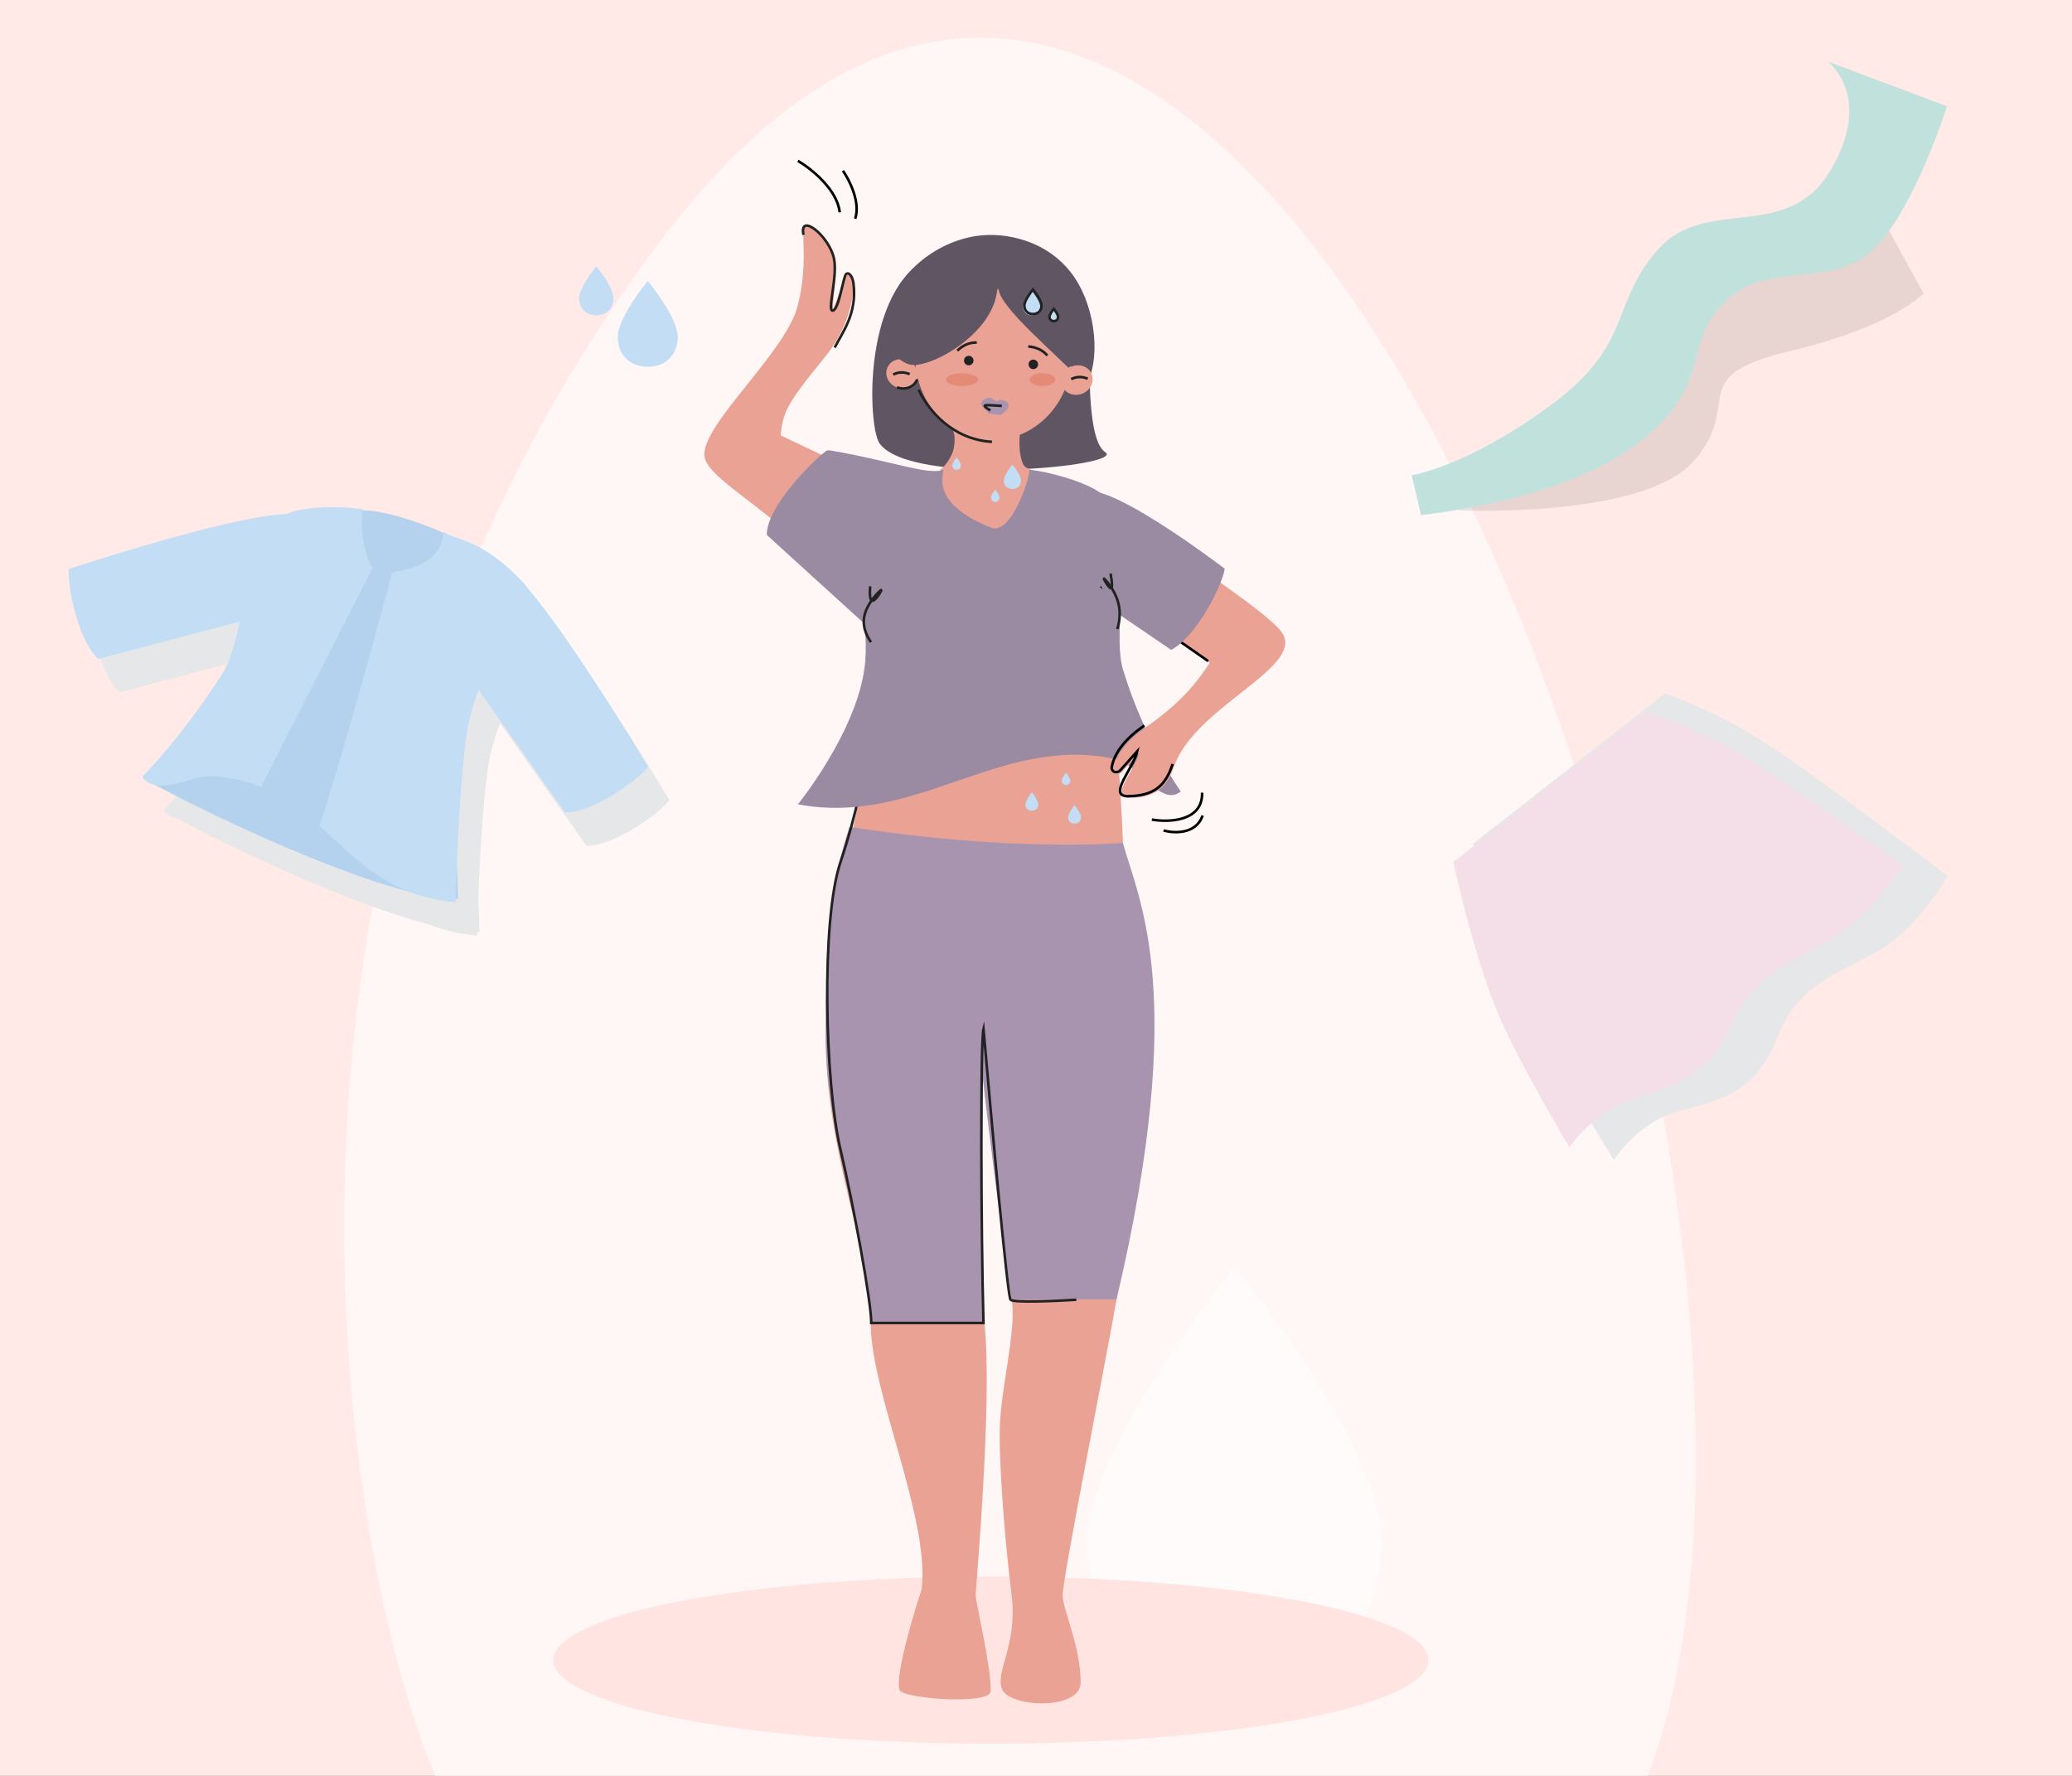 <svg width="322" height="276" viewBox="0 0 322 276" fill="none" xmlns="http://www.w3.org/2000/svg">
<rect x="0" y="0" width="322" height="276" fill="#333333" stroke="none"/>
<g clip-path="url(#clip0_4312_8536)">
<rect width="322" height="276" fill="#FFEAE7"/>
<path d="M169 239.872C169 227.623 183.551 207.208 191.865 197C200.18 207.208 214.731 227.623 214.731 239.872C214.731 252.122 206.416 262.329 191.865 262.329C177.315 262.329 169 252.122 169 239.872Z" fill="#FFF4F3"/>
<path d="M97.822 400.039C35.237 343.836 58.168 306.269 68.754 278.404C55.154 250.113 30.578 132.924 102.69 37.389C199.992 -91.515 300.456 211.448 250.078 287.857C184.171 387.821 276.481 455.42 212.785 395.135C149.089 334.85 176.052 470.293 97.822 400.039Z" fill="white" fill-opacity="0.64"/>
<ellipse cx="154" cy="258" rx="68" ry="13" fill="#FFE4E1"/>
<path d="M128.307 160.744C128.306 150.075 133.002 124.514 135.301 117C149.095 117 173 112 173 112C175.5 125.5 175.868 188.255 173.517 201.937C171.854 211.615 165.143 245.142 165.143 247.939C165.143 250.133 167.941 255.866 167.941 261.461C167.941 265.849 157.216 265.345 155.817 262.704C154.419 260.063 158.202 255.78 157.216 247.939C156.231 240.098 155.351 229.288 155.351 222.76C155.351 216.178 158.048 206.783 157.216 201.937C155.748 193.384 153.952 161.752 152.967 166.653C151.982 171.553 151.621 193.85 152.967 205.507C154.321 217.232 151.621 246.959 151.621 247.939C151.621 248.919 154.091 259.239 153.952 262.86C153.875 264.882 141.758 264.134 139.964 262.86C138.87 262.084 141.057 253.567 143.228 247.007C144.541 235.899 135.301 216.436 135.301 205.507C135.301 194.157 128.307 179.396 128.307 160.744Z" fill="#EAA294"/>
<path d="M171.758 70.271C169.03 68.525 169.16 57.181 169.566 51.726L143.5 40.5C134 46.5 134.932 66.453 136.685 68.907C141.556 75.725 175.167 72.452 171.758 70.271Z" fill="#605663"/>
<path d="M128.307 160.745C128.306 141 130 135 132 128.5C157.5 132.5 174.5 131 174.5 131C177 140 184.705 154.503 173.517 201.937H157.216C156.234 196.218 153.845 177.551 152.7 167.265C152.859 177.759 151.916 196.407 152.967 205.508H135.301C135.301 194.158 128.307 177.5 128.307 160.745Z" fill="#A994AF"/>
<path d="M158.587 66.549C158.457 67.805 158.256 69.391 158.676 71.191C159.099 72.935 159.594 72.606 160.641 73.247C160.5 76.5 156.481 82.566 155 82.5C152.741 82.399 148.181 80.828 146.5 76C145.905 75.621 146.329 73.246 146.099 72.995C146.822 72.6 147.985 70.881 148.202 69.759C148.662 67.367 148.001 66.781 147.681 66.062C150.2 66.156 156.086 66.456 158.587 66.549Z" fill="#EAA294"/>
<path d="M144.624 62.859C141.248 61.625 140.182 60.674 139.449 59.702C136.437 55.732 137.618 49.757 137.758 49.148C139.26 42.005 146.127 37.242 152.387 36.591C157.359 36.092 164.235 37.952 167.727 44.343C170.498 49.4 171.172 57.327 167.936 61.157C167.765 61.357 167.206 61.998 165.636 62.902C157.468 67.567 148.279 64.203 144.624 62.859Z" fill="#605663"/>
<path d="M153.176 68.348C146.491 67.716 141.624 61.363 142.306 54.158C142.987 46.953 148.959 41.624 155.644 42.257C162.329 42.889 167.196 49.242 166.514 56.447C165.833 63.652 159.861 68.981 153.176 68.348Z" fill="#EAA294"/>
<path d="M139.381 60.213C138.1 59.721 137.425 58.378 137.873 57.212C138.32 56.046 139.721 55.5 141.002 55.992C142.282 56.483 142.957 57.827 142.51 58.993C142.062 60.158 140.661 60.705 139.381 60.213Z" fill="#EAA294"/>
<path d="M165.111 60.053C164.613 58.908 165.221 57.539 166.47 56.997C167.718 56.454 169.134 56.943 169.632 58.088C170.13 59.233 169.521 60.602 168.273 61.144C167.024 61.687 165.608 61.198 165.111 60.053Z" fill="#EAA294"/>
<path d="M139.393 60.197C140.684 60.697 142.074 60.141 142.516 58.987" stroke="#222222" stroke-width="0.4" stroke-miterlimit="10"/>
<path d="M141.375 58.151C141.1 58.035 140.593 57.852 139.981 57.887C139.462 57.911 139.072 58.088 138.807 58.213" stroke="#222222" stroke-width="0.4" stroke-miterlimit="10"/>
<path d="M169.039 58.86C168.764 58.743 168.257 58.561 167.645 58.596C167.126 58.62 166.736 58.797 166.471 58.922" stroke="#222222" stroke-width="0.4" stroke-miterlimit="10"/>
<path d="M142.763 60.58C144.239 63.75 147.998 68.303 154.153 68.669" stroke="#222222" stroke-width="0.4" stroke-miterlimit="10"/>
<path d="M167.486 55.417C167.137 55.514 167.818 56.123 166.043 57.15C160.898 52.223 157.527 49.218 155.735 46.376C155.006 45.221 155.192 43.903 154.876 45.718C153.699 52.41 144.015 57.555 141.197 56.612C139.912 56.172 138.65 55.062 138.099 53.591C136.248 48.664 142.91 40.563 151.062 38.821C152.265 38.567 157.944 37.358 162.741 40.696C170.265 45.95 169.062 54.989 167.486 55.417Z" fill="#605663"/>
<path d="M155.659 62.16L156.197 62.328C156.759 62.505 156.927 63.219 156.502 63.627L155.849 64.256C155.68 64.418 155.447 64.495 155.215 64.466L153.956 64.309C153.779 64.287 153.616 64.205 153.493 64.077L152.726 63.279C152.335 62.873 152.495 62.198 153.027 62.011L153.495 61.846C153.752 61.755 154.037 61.806 154.247 61.979L154.555 62.234C154.739 62.386 155.004 62.39 155.193 62.243C155.325 62.141 155.499 62.109 155.659 62.16Z" fill="#A994AF"/>
<path d="M159.793 53.851C160.513 53.905 161.638 54.127 162.501 54.977C162.598 55.064 162.679 55.162 162.76 55.26" stroke="#222222" stroke-width="0.4" stroke-miterlimit="10"/>
<path d="M148.761 54.497C149.284 54 150.204 53.314 151.413 53.244C151.543 53.23 151.67 53.236 151.797 53.242" stroke="#222222" stroke-width="0.4" stroke-miterlimit="10"/>
<ellipse rx="0.74" ry="0.74" transform="matrix(-0.983 0.185 0.185 0.983 160.583 56.627)" fill="#222222"/>
<ellipse rx="0.74" ry="0.74" transform="matrix(-0.983 0.185 0.185 0.983 150.55 56.04)" fill="#222222"/>
<path d="M109.479 70.936C109.991 74.721 121.195 79.738 129.446 89.895L138.829 75.996L121.3 67.649C121.754 64.179 121.884 63.187 128.049 55.684C131.608 51.354 132.744 46.773 132.641 43.464C132.611 42.52 131.534 42.454 131.211 43.341L129.417 48.273C129.526 44.405 130.949 39.547 126.874 36.027C122.985 32.668 126.358 38.518 123.912 47.696C121.998 54.881 108.84 66.205 109.479 70.936Z" fill="#EAA294"/>
<path d="M129.717 54.014C130.836 51.775 133.267 48.716 132.627 43.985C132.481 42.905 131.841 42.135 131.44 42.671C131.038 43.207 130.346 48.148 129.415 48.273C128.484 48.399 130.192 43.082 129.616 40.237C128.895 36.669 124.145 32.935 124.867 36.502" stroke="#222222" stroke-width="0.4"/>
<path d="M135 104C135 110.5 135.777 118.5 130.59 134.06C127.584 143.079 128.185 168.333 130.59 178.555C132.577 187 135.4 202.244 135.4 205.612H152.838C152.437 191.181 152.357 161.839 152.838 159.915C154.04 173.744 156.566 201.523 157.047 202.004C157.528 202.486 164.061 202.205 167.268 202.004" stroke="#222222" stroke-width="0.4" stroke-miterlimit="10"/>
<path d="M155.691 63.087C153.343 62.977 152.062 62.657 153.904 63.795" stroke="#222222" stroke-width="0.4" stroke-miterlimit="10"/>
<path d="M146.543 73C146.943 73.316 144 78 154 82C157.114 83.246 159.989 74.5 159.989 73C162.47 73.237 168.596 74.722 171.272 76.787C176.793 81.046 172.663 97.972 174.498 104C178 115.5 183.5 123 183.5 123C180.974 125.105 178.093 120.828 175.156 118.828L173.5 118C155.5 114 142.5 128.5 124 125C124 125 132.861 114.119 134.327 104C136.248 90.747 124.78 69.297 129.001 70C138 71.5 144.383 73.947 146.543 73Z" fill="#9A8AA2"/>
<path d="M128.5 70C128.5 70 132 74 137.5 77.5C143 81 135.501 98 135.501 98L119.169 83.14C119.109 78.71 126.46 71.48 128.5 70Z" fill="#9A8AA2"/>
<path d="M199 98C196.638 95.113 186 88 178.079 82.5L171.487 91.5L187.999 103C186.512 105.276 184.124 108.826 178.078 113.019C175.316 114.934 173.493 117.089 173.036 119.412C172.873 120.24 173.841 120.564 174.401 119.932L177 117C176.5 119.513 172.308 124 175.5 124C180.5 124 181.632 121.396 182.5 119C185.947 109.487 203.5 103.5 199 98Z" fill="#EAA294"/>
<path d="M177.827 82.239L171.235 91.239L187.747 102.739M182.248 118.739C181.38 121.134 180.248 123.739 175.248 123.739C172.056 123.739 176.248 119.251 176.748 116.739L174.149 119.671C173.589 120.302 172.621 119.979 172.784 119.151C173.241 116.827 175.064 114.673 177.826 112.757" stroke="black" stroke-width="0.4"/>
<path d="M190.327 88.39C190.327 88.39 170.067 72.874 167.919 77.018C165.771 81.162 172.883 94.787 172.883 94.787L181.999 101C185.935 98.968 189.982 90.887 190.327 88.39Z" fill="#9A8AA2"/>
<path fill-rule="evenodd" clip-rule="evenodd" d="M66.699 143.687C55.12 140.708 37.636 132.608 27.458 127.196C26.803 127.074 26.218 126.79 25.736 126.269C25.691 126.244 25.647 126.219 25.602 126.195L25.652 126.174C25.579 126.088 25.509 125.997 25.442 125.9C25.442 125.9 31.739 119.555 38.005 109.665C39.073 107.98 39.847 105.05 40.622 101.774L18.591 107.593C15.422 104.665 13.716 96.031 14.039 93.597C14.039 93.597 38.699 85.416 47.837 85.061C47.918 85.022 48 84.986 48.083 84.952C51.13 83.707 57.267 83.899 59.657 84.32C59.644 84.366 59.632 84.42 59.621 84.482C63.58 84.524 69.531 86.759 72.194 87.976C72.213 87.88 72.238 87.82 72.28 87.802C72.799 88.223 73.499 88.467 74.398 88.78C76.594 89.545 79.981 90.724 84.817 95.906C84.929 96.026 85.018 96.156 85.087 96.296C92.376 104.722 104.036 124.347 104.036 124.347C102.608 126.345 95.462 131.482 91.148 131.454L77.717 112.415C76.802 114.753 76.067 117.308 75.719 120.071C74.969 126.027 74.54 134.003 74.318 139.4L74.513 144.827C74.388 144.832 74.26 144.836 74.13 144.838C74.12 145.197 74.115 145.391 74.115 145.391C71.29 145.158 68.858 144.551 66.699 143.687Z" fill="#E6E7E8"/>
<path d="M10.716 88.421C10.716 88.421 46.906 76.414 47.849 80.861C48.792 85.308 38.586 96.258 38.586 96.258L15.268 102.417C12.099 99.489 10.393 90.855 10.716 88.421Z" fill="#C3DDF5"/>
<path d="M100.713 119.171C100.713 119.171 80.347 84.89 76.619 87.492C72.891 90.094 72.859 105.062 72.859 105.062L87.825 126.277C92.139 126.306 99.285 121.168 100.713 119.171Z" fill="#C3DDF5"/>
<path d="M56.014 79.306C60.113 79.237 66.602 81.727 69.158 82.933L71.19 139.65C61.272 140.114 34.533 127.733 22.279 121.019L29.216 118.07C36.652 105.288 51.916 79.376 56.014 79.306Z" fill="#B4D1ED"/>
<path fill-rule="evenodd" clip-rule="evenodd" d="M68.829 83.114C68.86 82.837 68.879 82.659 68.958 82.626C69.476 83.047 70.176 83.291 71.076 83.604C73.272 84.369 76.658 85.548 81.494 90.729C82.708 92.031 81.242 94.496 79.14 98.031C76.654 102.21 73.279 107.884 72.396 114.894C71.152 124.774 70.793 140.215 70.793 140.215C61.697 139.465 56.675 134.834 51.715 130.26C51.019 129.618 50.324 128.977 49.619 128.348C52.664 119.388 57.804 100.783 60.957 88.964C68.314 87.783 68.689 84.391 68.829 83.114ZM57.905 88.258L40.578 122.308C38.321 121.39 35.764 120.779 32.754 120.627C31.572 120.638 30.238 120.999 28.903 121.361C26.234 122.083 23.565 122.806 22.119 120.724C22.119 120.724 28.416 114.379 34.682 104.489C35.92 102.536 36.763 98.911 37.67 95.014C39.169 88.568 40.842 81.377 44.761 79.776C47.807 78.531 53.944 78.723 56.334 79.143C56.029 80.249 56.231 86.013 57.905 88.258Z" fill="#C3DDF5"/>
<g opacity="0.3">
<path opacity="0.3" d="M226.854 79.318C226.854 79.318 255.485 80.61 263.276 71.598C271.066 62.585 261.569 58.533 278.005 54.614C294.44 50.694 298.927 45.584 298.927 45.584L293.585 35.874C293.585 35.874 272.787 39.832 266.993 44.348C261.2 48.863 261.925 59.399 253.077 64.032C244.23 68.664 226.52 75.814 226.52 75.814L226.854 79.318Z" fill="black"/>
</g>
<path d="M220.837 80.046L219.379 73.86C219.379 73.86 227.795 72.626 240.848 63.085C253.902 53.544 250.124 47.353 257.616 38.817C265.107 30.282 277.725 37.907 284.492 26.437C291.26 14.967 284.04 9.562 284.04 9.562L302.569 16.511C302.569 16.511 297.286 33.34 290.706 39.143C284.127 44.947 274.539 40.302 267.857 47.125C261.175 53.948 266.479 59.338 254.879 68.624C243.28 77.91 220.837 80.046 220.837 80.046Z" fill="#C1E2DC"/>
<path d="M172.587 89.148C172.811 90.357 172.907 91.338 172.675 91.414C172.374 91.536 171.498 89.96 171.55 89.916C171.601 89.873 173.195 91.514 173.764 93.607C174.226 95.273 173.926 96.798 173.637 97.768" stroke="#222222" stroke-width="0.4" stroke-miterlimit="10"/>
<path d="M135.224 91.119C135.139 92.351 135.18 93.337 135.549 93.369C136.048 93.431 137.047 91.716 136.971 91.682C136.877 91.65 134.778 93.564 134.327 95.732C133.97 97.459 134.726 98.905 135.365 99.807" stroke="#222222" stroke-width="0.4" stroke-miterlimit="10"/>
<path d="M258.775 107.761C264.705 109.91 270.352 112.77 275.593 116.277C282.026 120.492 302.703 136.143 302.703 136.143C302.703 136.143 298.55 143.383 292.894 147.144C287.239 150.904 279.677 152.159 276.245 161.101C272.942 169.706 267.578 170.976 261.059 172.639C254.54 174.301 250.806 180.312 250.806 180.312C250.806 180.312 240.836 164.301 237.144 155.737C232.545 145.075 228.912 131.13 228.912 131.13" fill="#E6E7E8"/>
<path d="M255.539 110.648C261.051 112.306 266.254 114.639 271.035 117.594C276.908 121.138 295.669 134.479 295.669 134.479C295.669 134.479 291.318 141.421 285.735 145.223C280.152 149.025 272.9 150.612 269.139 159.09C265.518 167.248 260.352 168.726 254.067 170.632C247.782 172.539 243.898 178.318 243.898 178.318C243.898 178.318 235.327 164.042 232.301 156.314C228.531 146.694 225.863 133.977 225.863 133.977" fill="#F4DFE8"/>
<path d="M159 47.691C159 46.977 159.848 45.786 160.333 45.191C160.818 45.786 161.666 46.977 161.666 47.691C161.666 48.405 161.182 49 160.333 49C159.485 49 159 48.405 159 47.691Z" fill="#C3DDF5"/>
<path d="M159.191 47.5C159.191 46.785 160.04 45.595 160.525 45C161.009 45.595 161.858 46.785 161.858 47.5C161.858 48.214 161.373 48.809 160.525 48.809C159.676 48.809 159.191 48.214 159.191 47.5Z" stroke="#222222" stroke-width="0.4"/>
<path d="M156 74.691C156 73.977 156.848 72.786 157.333 72.191C157.818 72.786 158.666 73.977 158.666 74.691C158.666 75.405 158.182 76 157.333 76C156.485 76 156 75.405 156 74.691Z" fill="#C3DDF5"/>
<path d="M96 52.417C96 49.918 98.969 45.752 100.666 43.669C102.363 45.752 105.332 49.918 105.332 52.417C105.332 54.917 103.635 57 100.666 57C97.697 57 96 54.917 96 52.417Z" fill="#C3DDF5"/>
<path d="M90 46.381C90 44.953 91.697 42.573 92.666 41.382C93.636 42.573 95.332 44.953 95.332 46.381C95.332 47.81 94.363 49 92.666 49C90.969 49 90 47.81 90 46.381Z" fill="#C3DDF5"/>
<path d="M163 49.345C163 48.988 163.424 48.393 163.667 48.096C163.909 48.393 164.333 48.988 164.333 49.345C164.333 49.703 164.091 50 163.667 50C163.242 50 163 49.703 163 49.345Z" fill="#C3DDF5"/>
<path d="M163.096 49.25C163.096 48.893 163.52 48.298 163.762 48C164.005 48.298 164.429 48.893 164.429 49.25C164.429 49.607 164.187 49.905 163.762 49.905C163.338 49.905 163.096 49.607 163.096 49.25Z" stroke="#222222" stroke-width="0.4"/>
<path d="M154 77.345C154 76.988 154.424 76.393 154.667 76.096C154.909 76.393 155.333 76.988 155.333 77.345C155.333 77.703 155.091 78 154.667 78C154.242 78 154 77.703 154 77.345Z" fill="#C3DDF5"/>
<path d="M148 72.345C148 71.988 148.424 71.393 148.667 71.096C148.909 71.393 149.333 71.988 149.333 72.345C149.333 72.703 149.091 73 148.667 73C148.242 73 148 72.703 148 72.345Z" fill="#C3DDF5"/>
<path d="M165 121.345C165 120.988 165.424 120.393 165.667 120.095C165.909 120.393 166.333 120.988 166.333 121.345C166.333 121.703 166.091 122 165.667 122C165.242 122 165 121.703 165 121.345Z" fill="#C3DDF5"/>
<path d="M159.357 125.018C159.357 124.482 159.994 123.589 160.357 123.143C160.721 123.589 161.357 124.482 161.357 125.018C161.357 125.554 160.994 126 160.357 126C159.721 126 159.357 125.554 159.357 125.018Z" fill="#C3DDF5"/>
<path d="M166 127.018C166 126.482 166.636 125.589 167 125.143C167.364 125.589 168 126.482 168 127.018C168 127.554 167.636 128 167 128C166.364 128 166 127.554 166 127.018Z" fill="#C3DDF5"/>
<path d="M124 25C126 26.167 130.1 29.4 130.5 33" stroke="black" stroke-width="0.4"/>
<path d="M130.998 26.538C131.988 27.953 133.756 31.423 132.902 33.986" stroke="black" stroke-width="0.4"/>
<path d="M179.005 127.376C181.656 127.845 186.93 127.664 186.815 123.194" stroke="black" stroke-width="0.4"/>
<path d="M180.824 129.068C182.427 129.525 185.885 129.698 186.893 126.742" stroke="black" stroke-width="0.4"/>
<ellipse cx="149.5" cy="59" rx="2.5" ry="1" fill="#E68A78"/>
<ellipse cx="162" cy="59" rx="2" ry="1" fill="#E68A78"/>
</g>
<defs>
<clipPath id="clip0_4312_8536">
<rect width="322" height="276" fill="white"/>
</clipPath>
</defs>
</svg>

